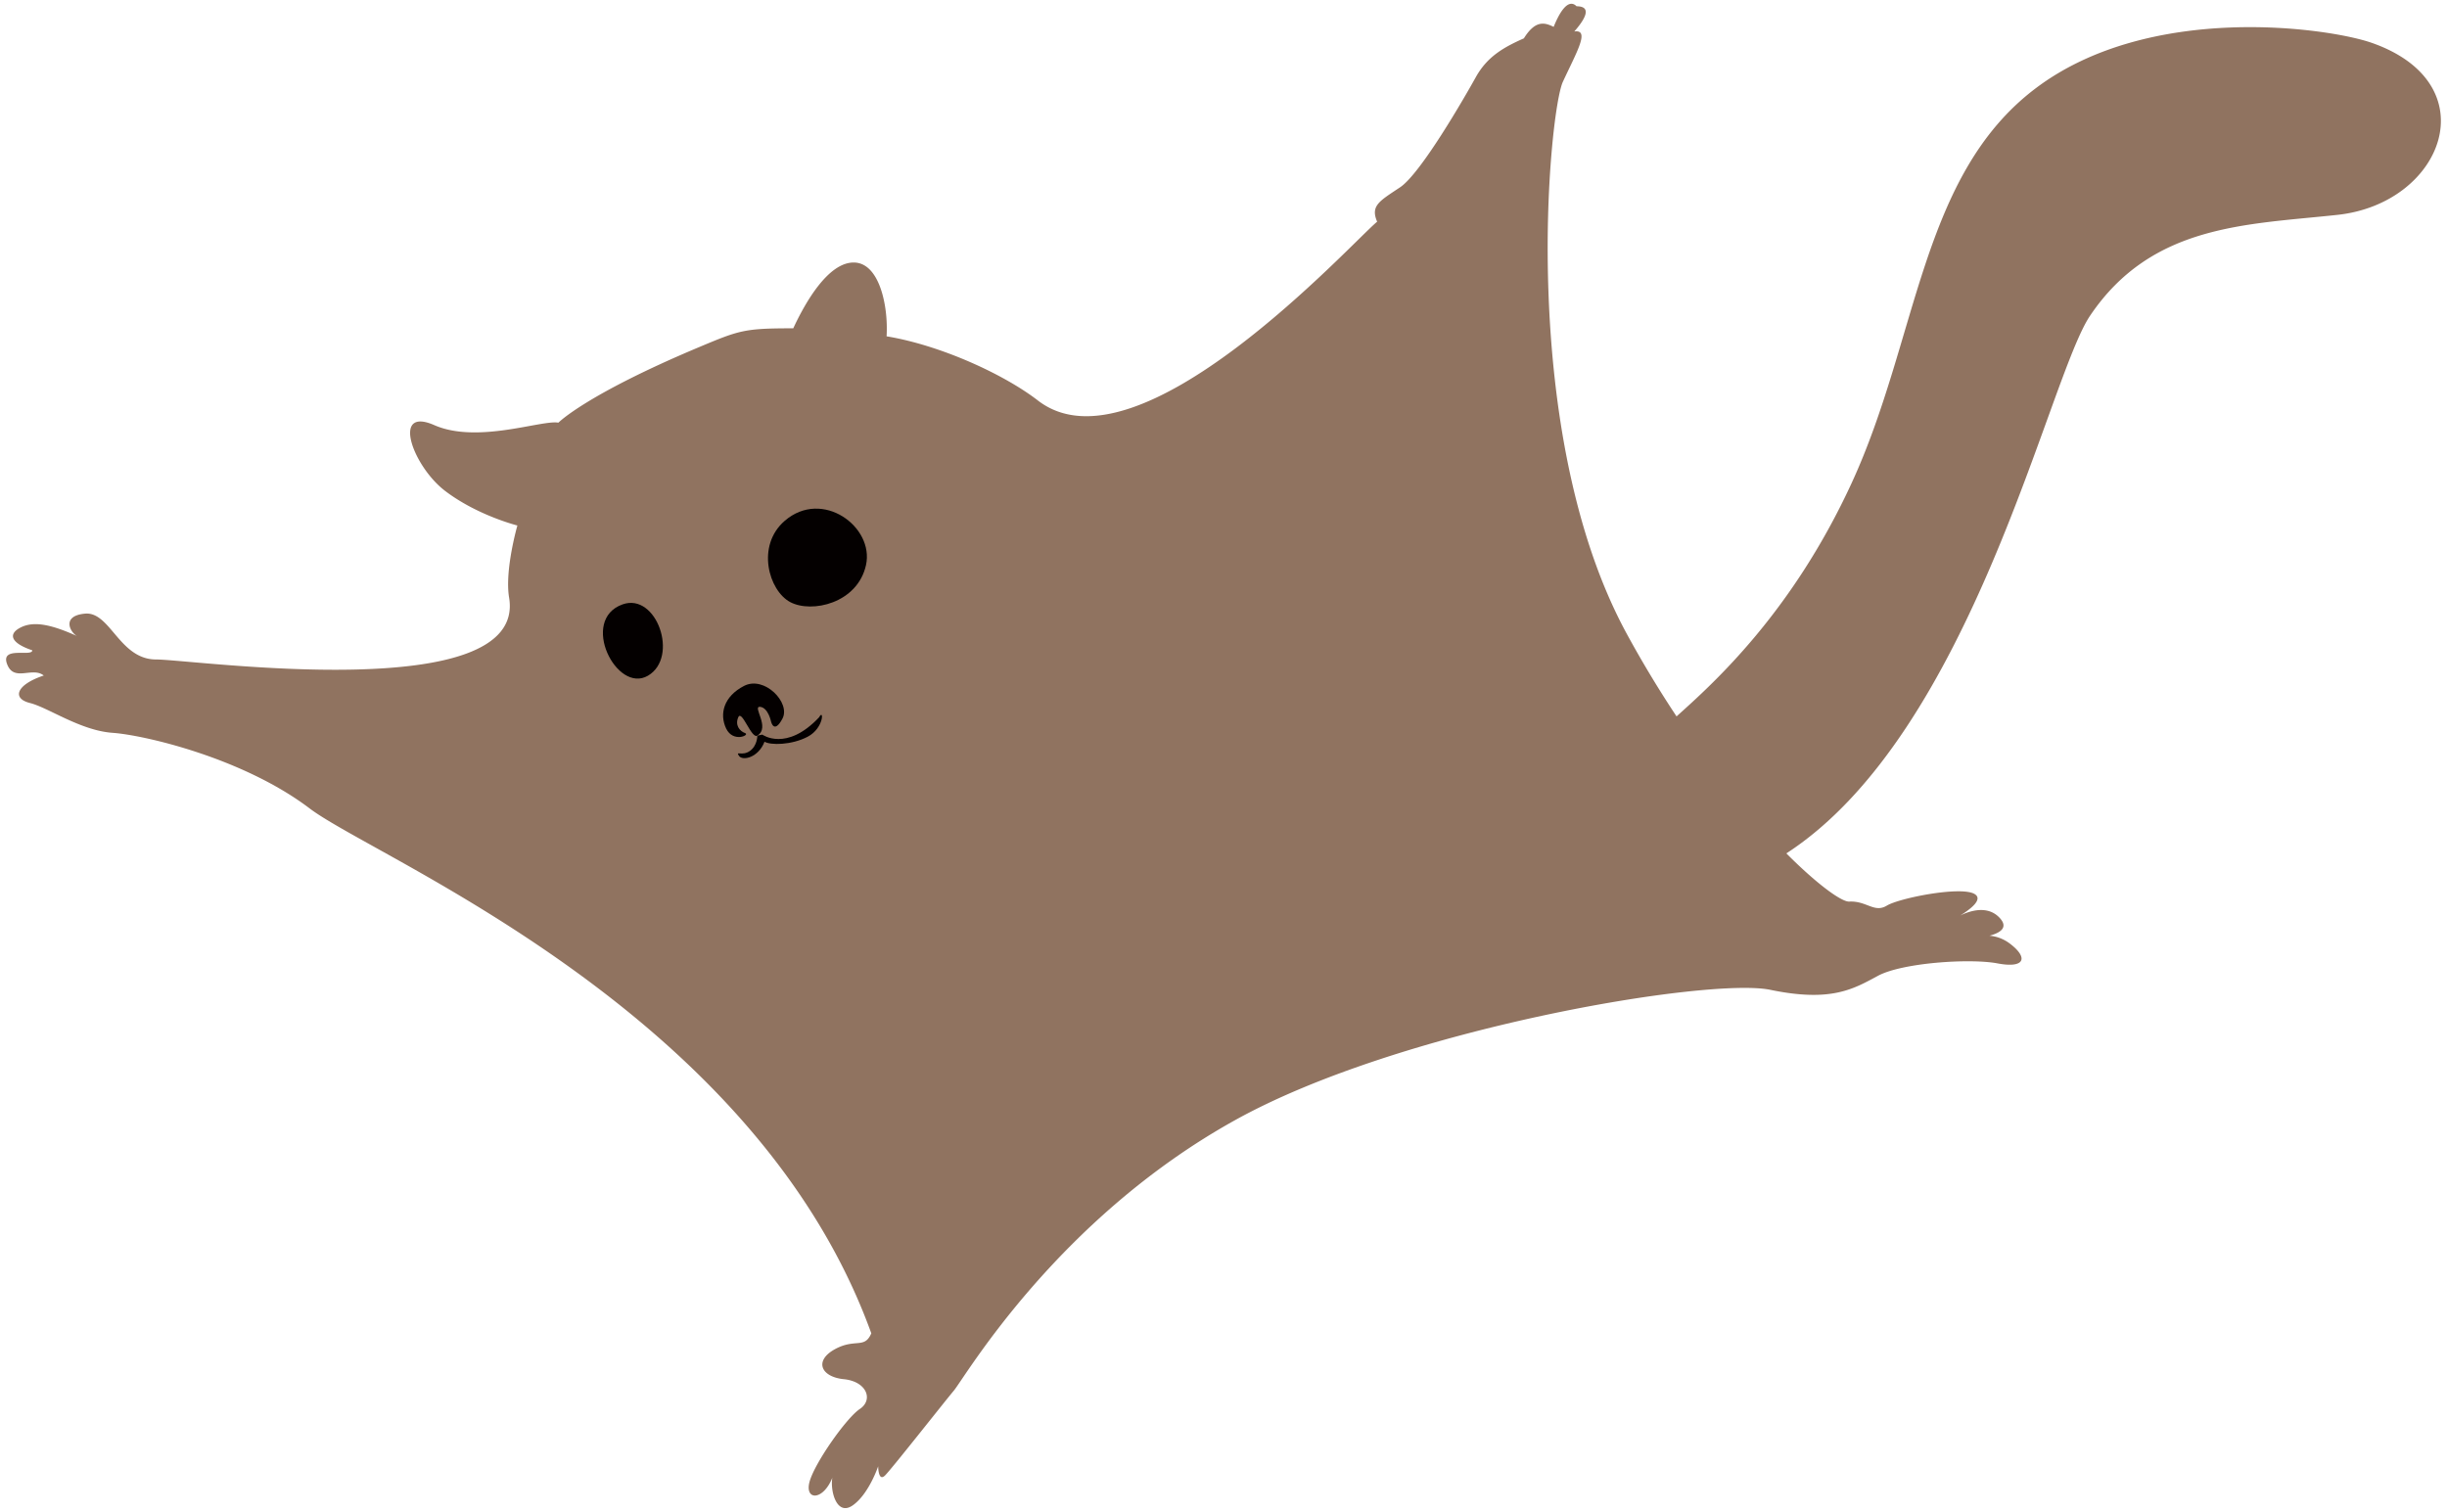 <svg version="1.1" id="_x38_" xmlns="http://www.w3.org/2000/svg" x="0" y="0" viewBox="0 0 800 494.367" xml:space="preserve"><style>.st1{fill:#040000}</style><path d="M775.494 14.041C761.465 9.089 702.798.548 665.326 29.024c-37.48 28.48-38.221 81.695-59.958 128.904-19.62 42.613-45.236 65.523-57.254 76.321a361.979 361.979 0 01-16.191-26.851c-35.971-65.953-25.475-170.875-20.985-180.619 4.495-9.744 8.992-17.239 3.75-16.483 5.242-6.002 4.49-8.247.744-8.247-2.994-2.998-5.995 2.998-7.492 6.739-3.001-1.489-5.998-2.245-9.74 3.753-6.743 2.998-11.993 5.995-15.739 12.737-3.745 6.744-17.991 31.478-24.734 35.972-6.743 4.499-9.74 6.003-7.496 11.245-8.243 6.747-77.942 83.937-110.913 58.458-11.212-8.658-31.976-18.094-49.465-20.985.598-9.777-2.282-23.876-10.528-24.125-8.633-.264-16.301 13.57-19.984 21.51-15.97 0-17.525.579-30.931 6.214-36.929 15.519-45.855 24.639-45.855 24.639-5.368-.998-26.445 7.004-40.576.804-14.136-6.197-7.015 13.456 3.525 21.499 10.54 8.042 23.645 11.325 23.645 11.325s-4.204 14.576-2.708 23.572c5.969 35.792-103.417 20.233-115.414 20.233-11.989 0-14.987-15.735-23.231-14.99-8.24.756-4.497 6.75-2.252 7.498-8.241-3.746-14.234-5.246-18.736-2.997-4.494 2.249-2.998 5.242 3.75 7.492 0 2.249-10.489-1.498-8.244 4.501 2.249 5.994 8.244.744 11.993 3.741-8.999 2.998-10.497 7.5-4.497 8.993 5.994 1.504 16.486 8.992 26.983 9.748 10.492.748 42.722 8.247 64.448 24.727 21.737 16.49 145.395 65.96 183.616 171.623-2.249 5.246-5.247 1.504-11.993 5.246-6.744 3.757-4.494 8.996 2.997 9.752 7.5.737 9.744 6.731 5.247 9.74-4.491 2.997-14.987 17.98-16.488 23.975-1.493 6.009 4.502 6.009 7.492-1.49-.744 4.487 1.508 12.735 6.746 8.982 5.247-3.743 8.244-12.731 8.244-12.731s0 5.239 2.253 2.994c2.246-2.242 18.737-23.234 22.482-27.729 3.743-4.497 33.595-56.028 91.927-88.434 53.963-29.973 155-46.79 175.019-42.62 20.031 4.164 27.281-.352 35.239-4.615 7.953-4.255 30.054-5.727 39.009-4.032 8.954 1.705 10.25-1.809 3.995-6.515-2.257-1.688-4.575-2.363-6.615-2.528 3.419-.907 6.369-2.616 3.31-5.871-3.889-4.135-9.587-2.33-12.859-.744 3.17-1.959 7.781-5.36 4.56-7.099-4.667-2.517-24.459 1.386-28.565 3.871-4.109 2.491-6.592-1.618-12.294-1.321-2.385.129-10.114-5.29-20.549-15.76 60.798-39.446 85.573-155.492 99.302-175.824 20.226-29.977 51.123-29.731 80.935-32.97 34.477-3.755 49.467-42.722 11.243-56.211z" fill="#907360"/><path class="st1" d="M256.546 170.306c-9.429 8.148-5.22 22.838 1.794 26.565 7.018 3.731 22.001.422 24.778-12.089 2.782-12.502-14.274-25.108-26.572-14.476zm-53.009 27.318c11.113-3.962 18.575 17.283 8.306 23.315-10.265 6.031-22.471-18.267-8.306-23.315zm44.05 42.92c-1.918 1.163-5.063-8.64-6.215-6.031-1.155 2.615.466 4.575 2.22 5.191 1.754.624-3.929 3.254-6.196-1.492-2.26-4.737-.811-10.493 5.851-13.927 6.666-3.445 15.321 5.529 12.562 10.694-2.748 5.184-3.717 1.009-3.717 1.009s-.917-4.608-3.609-4.865c-2.689-.254 3.488 6.732-.896 9.421z"/><path class="st1" d="M249.227 240.206s7.844 5.731 18.571-5.675c1.607-3.03 1.596 3.563-3.731 6.361-5.323 2.792-12.18 2.803-14.124 1.636-1.97 5.177-7.157 6.38-8.354 4.623-1.192-1.754 1.075.18 3.57-1.6 2.502-1.783 2.428-5.008 2.428-5.008l1.64-.337z"/></svg>